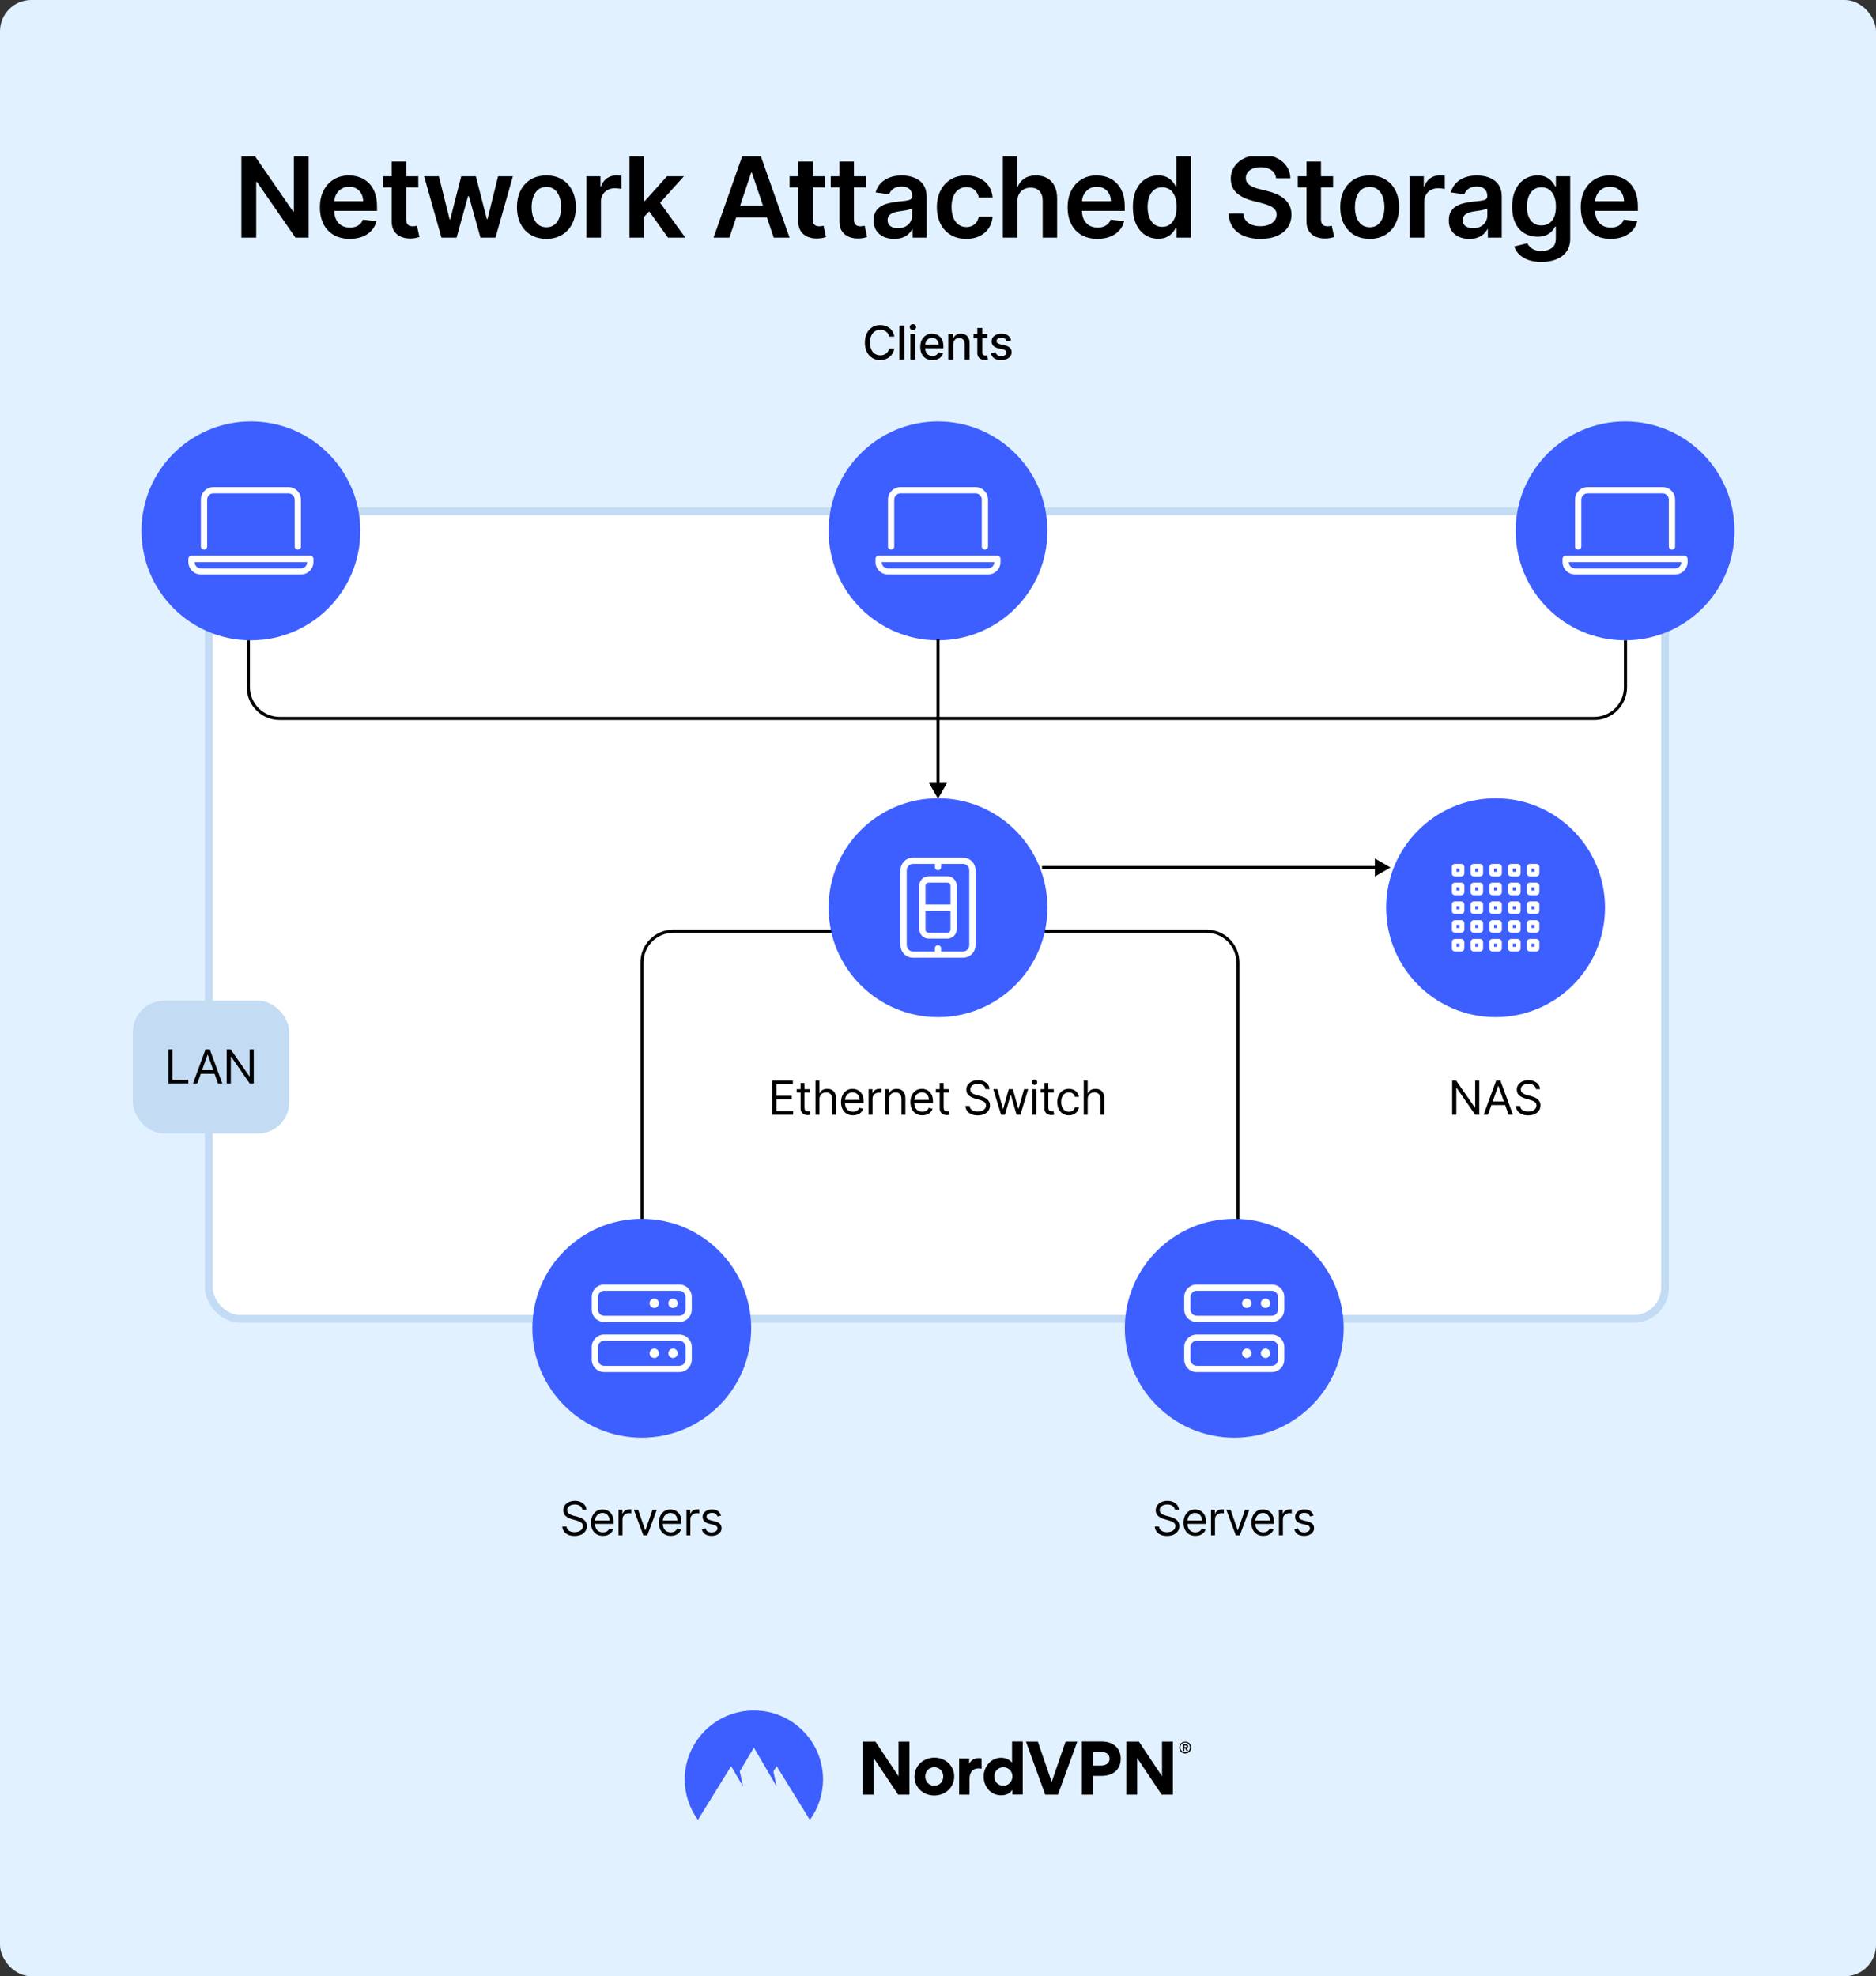 <svg fill="none" height="1264" viewBox="0 0 1200 1264" width="1200" xmlns="http://www.w3.org/2000/svg" xmlns:xlink="http://www.w3.org/1999/xlink"><rect x="0" y="0" width="1200" height="1264" fill="#333333" stroke="none"/><clipPath id="clip0_255_52"><path d="M45 100H1155V168H45Z"/></clipPath><clipPath id="clip1_255_52"><path d="M120.5 299.554H200.5V379.554H120.5Z"/></clipPath><clipPath id="clip2_255_52"><path d="M999.5 299.554H1079.5V379.554H999.5Z"/></clipPath><rect fill="#e2f1ff" height="1264" rx="20" width="1200"/><rect fill="#ffffff" height="516.486" rx="20" stroke="#c3dcf4" stroke-width="5" width="931.498" x="133.561" y="327.044"/><path d="M889.442 554.849 879.442 549.076 879.442 560.623 889.442 554.849ZM666.534 555.849 880.442 555.849 880.442 553.849 666.534 553.849 666.534 555.849Z" fill="#000000"/><g clip-path="url(#clip0_255_52)"><path d="M197.428 99.636V152H188.99L164.317 116.332H163.882V152H154.397V99.636H162.885L187.533 135.33H187.993V99.636H197.428ZM223.704 152.767C219.767 152.767 216.366 151.949 213.503 150.312 210.656 148.659 208.466 146.324 206.931 143.307 205.397 140.273 204.63 136.702 204.63 132.594 204.63 128.554 205.397 125.009 206.931 121.957 208.483 118.889 210.647 116.503 213.426 114.798 216.204 113.077 219.468 112.216 223.218 112.216 225.639 112.216 227.923 112.608 230.071 113.392 232.235 114.159 234.145 115.352 235.798 116.972 237.468 118.591 238.781 120.653 239.735 123.159 240.69 125.648 241.167 128.614 241.167 132.057V134.895H208.977V128.656H232.295C232.278 126.884 231.895 125.307 231.145 123.926 230.395 122.528 229.346 121.429 228 120.628 226.67 119.827 225.119 119.426 223.346 119.426 221.454 119.426 219.792 119.886 218.36 120.807 216.929 121.71 215.812 122.903 215.011 124.386 214.227 125.852 213.826 127.463 213.809 129.219V134.665C213.809 136.949 214.227 138.909 215.062 140.545 215.897 142.165 217.065 143.409 218.565 144.278 220.065 145.131 221.821 145.557 223.832 145.557 225.179 145.557 226.397 145.369 227.488 144.994 228.579 144.602 229.525 144.031 230.326 143.281 231.128 142.531 231.733 141.602 232.142 140.494L240.784 141.466C240.238 143.75 239.199 145.744 237.664 147.449 236.147 149.136 234.204 150.449 231.835 151.386 229.466 152.307 226.755 152.767 223.704 152.767ZM267.572 112.727V119.886H244.995V112.727H267.572ZM250.569 103.318H259.824V140.188C259.824 141.432 260.012 142.386 260.387 143.051 260.779 143.699 261.29 144.142 261.921 144.381 262.552 144.619 263.251 144.739 264.018 144.739 264.597 144.739 265.126 144.696 265.603 144.611 266.097 144.526 266.472 144.449 266.728 144.381L268.287 151.616C267.793 151.787 267.086 151.974 266.165 152.179 265.262 152.384 264.154 152.503 262.841 152.537 260.523 152.605 258.435 152.256 256.577 151.489 254.719 150.705 253.245 149.494 252.154 147.858 251.08 146.222 250.552 144.176 250.569 141.722V103.318ZM282.381 152 271.284 112.727H280.719L287.622 140.341H287.98L295.037 112.727H304.369L311.426 140.188H311.81L318.611 112.727H328.071L316.949 152H307.31L299.946 125.46H299.409L292.045 152H282.381ZM349.502 152.767C345.667 152.767 342.343 151.923 339.531 150.236 336.718 148.548 334.536 146.187 332.985 143.153 331.451 140.119 330.684 136.574 330.684 132.517 330.684 128.46 331.451 124.906 332.985 121.855 334.536 118.804 336.718 116.435 339.531 114.747 342.343 113.06 345.667 112.216 349.502 112.216 353.337 112.216 356.661 113.06 359.474 114.747 362.286 116.435 364.46 118.804 365.994 121.855 367.545 124.906 368.32 128.46 368.32 132.517 368.32 136.574 367.545 140.119 365.994 143.153 364.46 146.187 362.286 148.548 359.474 150.236 356.661 151.923 353.337 152.767 349.502 152.767ZM349.553 145.352C351.633 145.352 353.372 144.781 354.769 143.639 356.167 142.48 357.207 140.929 357.889 138.986 358.587 137.043 358.937 134.878 358.937 132.491 358.937 130.088 358.587 127.915 357.889 125.972 357.207 124.011 356.167 122.452 354.769 121.293 353.372 120.134 351.633 119.554 349.553 119.554 347.423 119.554 345.65 120.134 344.235 121.293 342.837 122.452 341.789 124.011 341.09 125.972 340.408 127.915 340.068 130.088 340.068 132.491 340.068 134.878 340.408 137.043 341.09 138.986 341.789 140.929 342.837 142.48 344.235 143.639 345.65 144.781 347.423 145.352 349.553 145.352ZM375.139 152V112.727H384.114V119.273H384.523C385.239 117.006 386.466 115.259 388.205 114.031 389.96 112.787 391.963 112.165 394.213 112.165 394.725 112.165 395.296 112.19 395.926 112.241 396.574 112.276 397.111 112.335 397.537 112.42V120.935C397.145 120.798 396.523 120.679 395.671 120.577 394.835 120.457 394.026 120.398 393.242 120.398 391.554 120.398 390.037 120.764 388.691 121.497 387.361 122.213 386.313 123.21 385.546 124.489 384.779 125.767 384.395 127.241 384.395 128.912V152H375.139ZM411.087 139.676 411.061 128.503H412.544L426.658 112.727H437.473L420.113 132.057H418.195L411.087 139.676ZM402.649 152V99.636H411.905V152H402.649ZM427.297 152 414.513 134.128 420.752 127.608 438.368 152H427.297ZM466.561 152H456.436L474.871 99.636H486.581L505.041 152H494.916L480.93 110.375H480.521L466.561 152ZM466.893 131.469H494.507V139.088H466.893V131.469ZM527.642 112.727V119.886H505.065V112.727H527.642ZM510.639 103.318H519.895V140.188C519.895 141.432 520.082 142.386 520.457 143.051 520.849 143.699 521.361 144.142 521.991 144.381 522.622 144.619 523.321 144.739 524.088 144.739 524.668 144.739 525.196 144.696 525.673 144.611 526.168 144.526 526.543 144.449 526.798 144.381L528.358 151.616C527.864 151.787 527.156 151.974 526.236 152.179 525.332 152.384 524.224 152.503 522.912 152.537 520.594 152.605 518.506 152.256 516.648 151.489 514.79 150.705 513.315 149.494 512.224 147.858 511.151 146.222 510.622 144.176 510.639 141.722V103.318ZM553.957 112.727V119.886H531.38V112.727H553.957ZM536.954 103.318H546.21V140.188C546.21 141.432 546.397 142.386 546.772 143.051 547.164 143.699 547.676 144.142 548.306 144.381 548.937 144.619 549.636 144.739 550.403 144.739 550.982 144.739 551.511 144.696 551.988 144.611 552.482 144.526 552.857 144.449 553.113 144.381L554.673 151.616C554.178 151.787 553.471 151.974 552.551 152.179 551.647 152.384 550.539 152.503 549.227 152.537 546.909 152.605 544.82 152.256 542.962 151.489 541.105 150.705 539.63 149.494 538.539 147.858 537.465 146.222 536.937 144.176 536.954 141.722V103.318ZM571.962 152.793C569.473 152.793 567.232 152.349 565.238 151.463 563.26 150.56 561.692 149.23 560.533 147.474 559.391 145.719 558.82 143.554 558.82 140.98 558.82 138.764 559.229 136.932 560.047 135.483 560.865 134.034 561.982 132.875 563.397 132.006 564.811 131.136 566.405 130.48 568.178 130.037 569.968 129.577 571.817 129.244 573.726 129.04 576.027 128.801 577.894 128.588 579.326 128.401 580.757 128.196 581.797 127.889 582.445 127.48 583.11 127.054 583.442 126.398 583.442 125.511V125.358C583.442 123.432 582.871 121.94 581.729 120.884 580.587 119.827 578.942 119.298 576.794 119.298 574.527 119.298 572.729 119.793 571.399 120.781 570.087 121.77 569.201 122.937 568.74 124.284L560.098 123.057C560.78 120.67 561.905 118.676 563.473 117.074 565.041 115.455 566.959 114.244 569.226 113.443 571.493 112.625 573.999 112.216 576.743 112.216 578.635 112.216 580.519 112.438 582.394 112.881 584.269 113.324 585.982 114.057 587.533 115.08 589.084 116.085 590.328 117.457 591.266 119.196 592.22 120.935 592.698 123.108 592.698 125.716V152H583.8V146.605H583.493C582.931 147.696 582.138 148.719 581.115 149.673 580.11 150.611 578.84 151.369 577.306 151.949 575.789 152.511 574.007 152.793 571.962 152.793ZM574.365 145.991C576.223 145.991 577.834 145.625 579.198 144.892 580.561 144.142 581.61 143.153 582.343 141.926 583.093 140.699 583.468 139.361 583.468 137.912V133.284C583.178 133.523 582.684 133.744 581.985 133.949 581.303 134.153 580.536 134.332 579.684 134.486 578.831 134.639 577.988 134.776 577.152 134.895 576.317 135.014 575.593 135.116 574.979 135.202 573.598 135.389 572.363 135.696 571.272 136.122 570.181 136.548 569.32 137.145 568.689 137.912 568.059 138.662 567.743 139.634 567.743 140.827 567.743 142.531 568.365 143.818 569.61 144.688 570.854 145.557 572.439 145.991 574.365 145.991ZM618.098 152.767C614.178 152.767 610.811 151.906 607.999 150.185 605.204 148.463 603.047 146.085 601.53 143.051 600.03 140 599.28 136.489 599.28 132.517 599.28 128.528 600.047 125.009 601.581 121.957 603.115 118.889 605.28 116.503 608.076 114.798 610.888 113.077 614.212 112.216 618.047 112.216 621.235 112.216 624.056 112.804 626.51 113.98 628.982 115.139 630.951 116.784 632.417 118.915 633.882 121.028 634.718 123.5 634.922 126.33H626.076C625.718 124.437 624.865 122.861 623.519 121.599 622.189 120.321 620.408 119.682 618.175 119.682 616.283 119.682 614.621 120.193 613.189 121.216 611.757 122.222 610.641 123.67 609.84 125.562 609.056 127.455 608.664 129.722 608.664 132.364 608.664 135.04 609.056 137.341 609.84 139.267 610.624 141.176 611.723 142.651 613.138 143.69 614.57 144.713 616.249 145.224 618.175 145.224 619.539 145.224 620.757 144.969 621.831 144.457 622.922 143.929 623.834 143.17 624.567 142.182 625.3 141.193 625.803 139.991 626.076 138.577H634.922C634.701 141.355 633.882 143.818 632.468 145.966 631.053 148.097 629.127 149.767 626.689 150.977 624.252 152.17 621.388 152.767 618.098 152.767ZM650.741 128.989V152H641.486V99.636H650.537V119.401H650.997C651.917 117.185 653.341 115.437 655.267 114.159 657.21 112.864 659.682 112.216 662.682 112.216 665.409 112.216 667.787 112.787 669.815 113.929 671.844 115.071 673.412 116.741 674.52 118.94 675.645 121.139 676.207 123.824 676.207 126.994V152H666.952V128.426C666.952 125.784 666.27 123.73 664.906 122.264 663.56 120.781 661.667 120.04 659.23 120.04 657.594 120.04 656.128 120.398 654.832 121.114 653.554 121.812 652.548 122.827 651.815 124.156 651.099 125.486 650.741 127.097 650.741 128.989ZM701.991 152.767C698.054 152.767 694.653 151.949 691.79 150.312 688.943 148.659 686.753 146.324 685.219 143.307 683.685 140.273 682.918 136.702 682.918 132.594 682.918 128.554 683.685 125.009 685.219 121.957 686.77 118.889 688.935 116.503 691.713 114.798 694.491 113.077 697.756 112.216 701.506 112.216 703.926 112.216 706.21 112.608 708.358 113.392 710.523 114.159 712.432 115.352 714.085 116.972 715.756 118.591 717.068 120.653 718.023 123.159 718.977 125.648 719.454 128.614 719.454 132.057V134.895H687.264V128.656H710.582C710.565 126.884 710.182 125.307 709.432 123.926 708.682 122.528 707.633 121.429 706.287 120.628 704.957 119.827 703.406 119.426 701.633 119.426 699.741 119.426 698.079 119.886 696.648 120.807 695.216 121.71 694.099 122.903 693.298 124.386 692.514 125.852 692.114 127.463 692.097 129.219V134.665C692.097 136.949 692.514 138.909 693.349 140.545 694.185 142.165 695.352 143.409 696.852 144.278 698.352 145.131 700.108 145.557 702.119 145.557 703.466 145.557 704.685 145.369 705.776 144.994 706.866 144.602 707.812 144.031 708.614 143.281 709.415 142.531 710.02 141.602 710.429 140.494L719.071 141.466C718.526 143.75 717.486 145.744 715.952 147.449 714.435 149.136 712.491 150.449 710.122 151.386 707.753 152.307 705.043 152.767 701.991 152.767ZM740.822 152.69C737.737 152.69 734.975 151.898 732.538 150.312 730.1 148.727 728.174 146.426 726.759 143.409 725.345 140.392 724.637 136.727 724.637 132.415 724.637 128.051 725.353 124.369 726.785 121.369 728.234 118.352 730.185 116.077 732.64 114.543 735.095 112.991 737.83 112.216 740.847 112.216 743.149 112.216 745.041 112.608 746.524 113.392 748.007 114.159 749.183 115.088 750.052 116.179 750.921 117.253 751.595 118.267 752.072 119.222H752.455V99.636H761.737V152H752.634V145.812H752.072C751.595 146.767 750.904 147.781 750.001 148.855 749.097 149.912 747.904 150.815 746.421 151.565 744.938 152.315 743.072 152.69 740.822 152.69ZM743.404 145.097C745.364 145.097 747.035 144.568 748.416 143.511 749.796 142.437 750.845 140.946 751.56 139.037 752.276 137.128 752.634 134.903 752.634 132.364 752.634 129.824 752.276 127.616 751.56 125.741 750.862 123.866 749.822 122.409 748.441 121.369 747.078 120.33 745.399 119.81 743.404 119.81 741.342 119.81 739.62 120.347 738.239 121.42 736.859 122.494 735.819 123.977 735.12 125.869 734.421 127.761 734.072 129.926 734.072 132.364 734.072 134.818 734.421 137.009 735.12 138.935 735.836 140.844 736.884 142.352 738.265 143.46 739.663 144.551 741.376 145.097 743.404 145.097ZM816.252 114.031C816.013 111.798 815.007 110.06 813.235 108.815 811.479 107.571 809.195 106.949 806.382 106.949 804.405 106.949 802.709 107.247 801.294 107.844 799.88 108.44 798.797 109.25 798.047 110.273 797.297 111.295 796.914 112.463 796.897 113.776 796.897 114.866 797.144 115.812 797.638 116.614 798.15 117.415 798.84 118.097 799.709 118.659 800.579 119.205 801.542 119.665 802.598 120.04 803.655 120.415 804.721 120.73 805.794 120.986L810.704 122.213C812.681 122.673 814.581 123.295 816.405 124.08 818.246 124.864 819.891 125.852 821.34 127.045 822.806 128.239 823.965 129.679 824.817 131.366 825.669 133.054 826.096 135.031 826.096 137.298 826.096 140.366 825.311 143.068 823.743 145.403 822.175 147.722 819.908 149.537 816.942 150.849 813.993 152.145 810.422 152.793 806.229 152.793 802.155 152.793 798.618 152.162 795.618 150.901 792.635 149.639 790.3 147.798 788.613 145.378 786.942 142.957 786.039 140.009 785.902 136.531H795.235C795.371 138.355 795.934 139.872 796.922 141.082 797.911 142.293 799.198 143.196 800.783 143.793 802.385 144.389 804.175 144.688 806.152 144.688 808.215 144.688 810.022 144.381 811.573 143.767 813.141 143.136 814.368 142.267 815.255 141.159 816.141 140.034 816.593 138.722 816.61 137.222 816.593 135.858 816.192 134.733 815.408 133.847 814.624 132.943 813.525 132.193 812.11 131.597 810.712 130.983 809.076 130.437 807.201 129.96L801.243 128.426C796.931 127.318 793.522 125.639 791.016 123.389 788.527 121.122 787.283 118.114 787.283 114.364 787.283 111.278 788.118 108.577 789.789 106.259 791.476 103.94 793.769 102.142 796.667 100.864 799.564 99.568 802.846 98.921 806.51 98.921 810.226 98.921 813.482 99.568 816.277 100.864 819.09 102.142 821.297 103.923 822.9 106.207 824.502 108.474 825.329 111.082 825.38 114.031H816.252ZM852.717 112.727V119.886H830.14V112.727H852.717ZM835.714 103.318H844.97V140.188C844.97 141.432 845.157 142.386 845.532 143.051 845.924 143.699 846.436 144.142 847.066 144.381 847.697 144.619 848.396 144.739 849.163 144.739 849.743 144.739 850.271 144.696 850.748 144.611 851.243 144.526 851.618 144.449 851.873 144.381L853.433 151.616C852.939 151.787 852.231 151.974 851.311 152.179 850.407 152.384 849.299 152.503 847.987 152.537 845.669 152.605 843.581 152.256 841.723 151.489 839.865 150.705 838.39 149.494 837.299 147.858 836.226 146.222 835.697 144.176 835.714 141.722V103.318ZM876.13 152.767C872.295 152.767 868.971 151.923 866.158 150.236 863.346 148.548 861.164 146.187 859.613 143.153 858.079 140.119 857.312 136.574 857.312 132.517 857.312 128.46 858.079 124.906 859.613 121.855 861.164 118.804 863.346 116.435 866.158 114.747 868.971 113.06 872.295 112.216 876.13 112.216 879.965 112.216 883.289 113.06 886.101 114.747 888.914 116.435 891.087 118.804 892.621 121.855 894.173 124.906 894.948 128.46 894.948 132.517 894.948 136.574 894.173 140.119 892.621 143.153 891.087 146.187 888.914 148.548 886.101 150.236 883.289 151.923 879.965 152.767 876.13 152.767ZM876.181 145.352C878.261 145.352 879.999 144.781 881.397 143.639 882.795 142.48 883.834 140.929 884.516 138.986 885.215 137.043 885.565 134.878 885.565 132.491 885.565 130.088 885.215 127.915 884.516 125.972 883.834 124.011 882.795 122.452 881.397 121.293 879.999 120.134 878.261 119.554 876.181 119.554 874.05 119.554 872.278 120.134 870.863 121.293 869.465 122.452 868.417 124.011 867.718 125.972 867.036 127.915 866.695 130.088 866.695 132.491 866.695 134.878 867.036 137.043 867.718 138.986 868.417 140.929 869.465 142.48 870.863 143.639 872.278 144.781 874.05 145.352 876.181 145.352ZM901.767 152V112.727H910.741V119.273H911.151C911.866 117.006 913.094 115.259 914.832 114.031 916.588 112.787 918.591 112.165 920.841 112.165 921.352 112.165 921.923 112.19 922.554 112.241 923.202 112.276 923.739 112.335 924.165 112.42V120.935C923.773 120.798 923.151 120.679 922.298 120.577 921.463 120.457 920.653 120.398 919.869 120.398 918.182 120.398 916.665 120.764 915.318 121.497 913.989 122.213 912.94 123.21 912.173 124.489 911.406 125.767 911.023 127.241 911.023 128.912V152H901.767ZM939.875 152.793C937.387 152.793 935.145 152.349 933.151 151.463 931.173 150.56 929.605 149.23 928.446 147.474 927.304 145.719 926.733 143.554 926.733 140.98 926.733 138.764 927.142 136.932 927.96 135.483 928.779 134.034 929.895 132.875 931.31 132.006 932.725 131.136 934.318 130.48 936.091 130.037 937.881 129.577 939.73 129.244 941.639 129.04 943.941 128.801 945.807 128.588 947.239 128.401 948.671 128.196 949.71 127.889 950.358 127.48 951.023 127.054 951.355 126.398 951.355 125.511V125.358C951.355 123.432 950.784 121.94 949.642 120.884 948.5 119.827 946.855 119.298 944.708 119.298 942.441 119.298 940.642 119.793 939.313 120.781 938 121.77 937.114 122.937 936.654 124.284L928.012 123.057C928.693 120.67 929.818 118.676 931.387 117.074 932.955 115.455 934.872 114.244 937.139 113.443 939.406 112.625 941.912 112.216 944.656 112.216 946.548 112.216 948.432 112.438 950.307 112.881 952.182 113.324 953.895 114.057 955.446 115.08 956.997 116.085 958.242 117.457 959.179 119.196 960.134 120.935 960.611 123.108 960.611 125.716V152H951.713V146.605H951.406C950.844 147.696 950.051 148.719 949.029 149.673 948.023 150.611 946.753 151.369 945.219 151.949 943.702 152.511 941.921 152.793 939.875 152.793ZM942.279 145.991C944.137 145.991 945.747 145.625 947.111 144.892 948.475 144.142 949.523 143.153 950.256 141.926 951.006 140.699 951.381 139.361 951.381 137.912V133.284C951.091 133.523 950.597 133.744 949.898 133.949 949.216 134.153 948.449 134.332 947.597 134.486 946.744 134.639 945.901 134.776 945.066 134.895 944.23 135.014 943.506 135.116 942.892 135.202 941.512 135.389 940.276 135.696 939.185 136.122 938.094 136.548 937.233 137.145 936.602 137.912 935.972 138.662 935.656 139.634 935.656 140.827 935.656 142.531 936.279 143.818 937.523 144.688 938.767 145.557 940.352 145.991 942.279 145.991ZM985.961 167.545C982.637 167.545 979.782 167.094 977.395 166.19 975.009 165.304 973.091 164.111 971.642 162.611 970.194 161.111 969.188 159.449 968.625 157.625L976.961 155.605C977.336 156.372 977.881 157.131 978.597 157.881 979.313 158.648 980.276 159.278 981.486 159.773 982.713 160.284 984.256 160.54 986.114 160.54 988.739 160.54 990.912 159.901 992.634 158.622 994.355 157.361 995.216 155.281 995.216 152.384V144.943H994.756C994.279 145.898 993.58 146.878 992.659 147.884 991.756 148.889 990.554 149.733 989.054 150.415 987.571 151.097 985.705 151.438 983.455 151.438 980.438 151.438 977.702 150.73 975.248 149.315 972.81 147.884 970.867 145.753 969.418 142.923 967.986 140.077 967.27 136.514 967.27 132.236 967.27 127.923 967.986 124.284 969.418 121.318 970.867 118.335 972.819 116.077 975.273 114.543 977.728 112.991 980.463 112.216 983.48 112.216 985.782 112.216 987.674 112.608 989.157 113.392 990.657 114.159 991.85 115.088 992.736 116.179 993.623 117.253 994.296 118.267 994.756 119.222H995.267V112.727H1004.4V152.639C1004.4 155.997 1003.59 158.776 1001.99 160.974 1000.39 163.173 998.199 164.818 995.421 165.909 992.642 167 989.489 167.545 985.961 167.545ZM986.037 144.176C987.998 144.176 989.668 143.699 991.049 142.744 992.429 141.79 993.478 140.418 994.194 138.628 994.909 136.838 995.267 134.69 995.267 132.185 995.267 129.713 994.909 127.548 994.194 125.69 993.495 123.832 992.455 122.392 991.074 121.369 989.711 120.33 988.032 119.81 986.037 119.81 983.975 119.81 982.253 120.347 980.873 121.42 979.492 122.494 978.452 123.969 977.753 125.844 977.054 127.702 976.705 129.815 976.705 132.185 976.705 134.588 977.054 136.693 977.753 138.5 978.469 140.29 979.517 141.687 980.898 142.693 982.296 143.682 984.009 144.176 986.037 144.176ZM1030.23 152.767C1026.29 152.767 1022.89 151.949 1020.03 150.312 1017.18 148.659 1014.99 146.324 1013.46 143.307 1011.92 140.273 1011.16 136.702 1011.16 132.594 1011.16 128.554 1011.92 125.009 1013.46 121.957 1015.01 118.889 1017.17 116.503 1019.95 114.798 1022.73 113.077 1025.99 112.216 1029.74 112.216 1032.17 112.216 1034.45 112.608 1036.6 113.392 1038.76 114.159 1040.67 115.352 1042.32 116.972 1043.99 118.591 1045.31 120.653 1046.26 123.159 1047.22 125.648 1047.69 128.614 1047.69 132.057V134.895H1015.5V128.656H1038.82C1038.8 126.884 1038.42 125.307 1037.67 123.926 1036.92 122.528 1035.87 121.429 1034.53 120.628 1033.2 119.827 1031.65 119.426 1029.87 119.426 1027.98 119.426 1026.32 119.886 1024.89 120.807 1023.45 121.71 1022.34 122.903 1021.54 124.386 1020.75 125.852 1020.35 127.463 1020.34 129.219V134.665C1020.34 136.949 1020.75 138.909 1021.59 140.545 1022.42 142.165 1023.59 143.409 1025.09 144.278 1026.59 145.131 1028.35 145.557 1030.36 145.557 1031.7 145.557 1032.92 145.369 1034.01 144.994 1035.11 144.602 1036.05 144.031 1036.85 143.281 1037.65 142.531 1038.26 141.602 1038.67 140.494L1047.31 141.466C1046.76 143.75 1045.72 145.744 1044.19 147.449 1042.67 149.136 1040.73 150.449 1038.36 151.386 1035.99 152.307 1033.28 152.767 1030.23 152.767Z" fill="#000000"/></g><path d="M572.054 215.277H568.73C568.602 214.567 568.364 213.942 568.016 213.402 567.668 212.862 567.242 212.404 566.738 212.028 566.233 211.651 565.669 211.367 565.044 211.175 564.426 210.984 563.769 210.888 563.073 210.888 561.816 210.888 560.69 211.204 559.696 211.836 558.709 212.468 557.927 213.395 557.352 214.616 556.784 215.838 556.5 217.33 556.5 219.091 556.5 220.866 556.784 222.365 557.352 223.587 557.927 224.808 558.712 225.732 559.706 226.357 560.701 226.982 561.819 227.294 563.062 227.294 563.751 227.294 564.405 227.202 565.022 227.017 565.647 226.825 566.212 226.545 566.716 226.175 567.221 225.806 567.647 225.355 567.995 224.822 568.35 224.283 568.595 223.665 568.73 222.969L572.054 222.979C571.876 224.052 571.532 225.039 571.02 225.941 570.516 226.836 569.866 227.61 569.071 228.263 568.282 228.91 567.38 229.411 566.365 229.766 565.349 230.121 564.241 230.298 563.041 230.298 561.152 230.298 559.468 229.851 557.991 228.956 556.514 228.054 555.349 226.765 554.497 225.089 553.652 223.413 553.229 221.413 553.229 219.091 553.229 216.761 553.655 214.762 554.508 213.093 555.36 211.417 556.525 210.131 558.002 209.237 559.479 208.335 561.159 207.884 563.041 207.884 564.199 207.884 565.278 208.05 566.28 208.384 567.288 208.711 568.194 209.194 568.996 209.833 569.799 210.465 570.463 211.239 570.988 212.156 571.514 213.065 571.869 214.105 572.054 215.277ZM578.491 208.182V230H575.305V208.182H578.491ZM582.344 230V213.636H585.529V230H582.344ZM583.953 211.112C583.399 211.112 582.923 210.927 582.525 210.558 582.134 210.181 581.939 209.734 581.939 209.215 581.939 208.69 582.134 208.242 582.525 207.873 582.923 207.496 583.399 207.308 583.953 207.308 584.506 207.308 584.979 207.496 585.369 207.873 585.767 208.242 585.966 208.69 585.966 209.215 585.966 209.734 585.767 210.181 585.369 210.558 584.979 210.927 584.506 211.112 583.953 211.112ZM596.435 230.33C594.823 230.33 593.434 229.986 592.27 229.297 591.112 228.601 590.217 227.624 589.585 226.367 588.96 225.103 588.647 223.622 588.647 221.925 588.647 220.249 588.96 218.771 589.585 217.493 590.217 216.214 591.098 215.217 592.227 214.499 593.363 213.782 594.691 213.423 596.211 213.423 597.135 213.423 598.03 213.576 598.896 213.881 599.763 214.187 600.54 214.666 601.229 215.32 601.918 215.973 602.461 216.822 602.859 217.866 603.257 218.903 603.456 220.163 603.456 221.648V222.777H590.448V220.391H600.334C600.334 219.553 600.164 218.81 599.823 218.164 599.482 217.511 599.003 216.996 598.385 216.619 597.774 216.243 597.057 216.055 596.233 216.055 595.338 216.055 594.557 216.275 593.889 216.715 593.228 217.148 592.717 217.717 592.355 218.42 592 219.116 591.822 219.872 591.822 220.689V222.553C591.822 223.647 592.014 224.577 592.397 225.344 592.788 226.112 593.331 226.697 594.027 227.102 594.723 227.5 595.537 227.699 596.467 227.699 597.071 227.699 597.621 227.614 598.118 227.443 598.616 227.266 599.045 227.003 599.407 226.655 599.77 226.307 600.047 225.877 600.238 225.366L603.253 225.909C603.012 226.797 602.579 227.575 601.954 228.242 601.336 228.903 600.558 229.418 599.62 229.787 598.69 230.149 597.628 230.33 596.435 230.33ZM609.743 220.284V230H606.558V213.636H609.615V216.3H609.818C610.194 215.433 610.784 214.737 611.586 214.212 612.396 213.686 613.415 213.423 614.644 213.423 615.759 213.423 616.736 213.658 617.574 214.126 618.412 214.588 619.062 215.277 619.523 216.193 619.985 217.109 620.216 218.242 620.216 219.592V230H617.03V219.975C617.03 218.789 616.721 217.862 616.103 217.195 615.486 216.52 614.637 216.183 613.557 216.183 612.819 216.183 612.162 216.342 611.586 216.662 611.018 216.982 610.567 217.45 610.233 218.068 609.907 218.679 609.743 219.418 609.743 220.284ZM631.694 213.636V216.193H622.756V213.636H631.694ZM625.153 209.716H628.338V225.195C628.338 225.813 628.431 226.278 628.615 226.591 628.8 226.896 629.038 227.106 629.329 227.219 629.627 227.326 629.951 227.379 630.299 227.379 630.554 227.379 630.778 227.362 630.97 227.326 631.161 227.29 631.311 227.262 631.417 227.241L631.992 229.872C631.808 229.943 631.545 230.014 631.204 230.085 630.863 230.163 630.437 230.206 629.926 230.213 629.088 230.227 628.306 230.078 627.582 229.766 626.857 229.453 626.272 228.97 625.824 228.317 625.377 227.663 625.153 226.843 625.153 225.856V209.716ZM646.784 217.631 643.897 218.143C643.776 217.773 643.585 217.422 643.322 217.088 643.066 216.754 642.718 216.481 642.278 216.268 641.837 216.055 641.287 215.948 640.626 215.948 639.724 215.948 638.972 216.151 638.368 216.555 637.764 216.953 637.462 217.468 637.462 218.1 637.462 218.647 637.665 219.087 638.07 219.421 638.474 219.755 639.128 220.028 640.03 220.241L642.629 220.838C644.135 221.186 645.257 221.722 645.996 222.447 646.734 223.171 647.104 224.112 647.104 225.27 647.104 226.25 646.82 227.124 646.251 227.891 645.69 228.651 644.906 229.247 643.897 229.68 642.896 230.114 641.734 230.33 640.413 230.33 638.581 230.33 637.086 229.94 635.928 229.158 634.771 228.37 634.06 227.251 633.798 225.803L636.876 225.334C637.068 226.136 637.462 226.744 638.059 227.156 638.656 227.56 639.433 227.763 640.392 227.763 641.436 227.763 642.271 227.546 642.896 227.113 643.521 226.673 643.833 226.136 643.833 225.504 643.833 224.993 643.641 224.563 643.258 224.215 642.881 223.867 642.303 223.604 641.521 223.427L638.751 222.82C637.224 222.472 636.095 221.918 635.364 221.158 634.639 220.398 634.277 219.435 634.277 218.271 634.277 217.305 634.547 216.46 635.087 215.735 635.626 215.011 636.372 214.446 637.324 214.041 638.276 213.629 639.366 213.423 640.595 213.423 642.363 213.423 643.755 213.807 644.771 214.574 645.786 215.334 646.457 216.353 646.784 217.631Z" fill="#000000"/><circle cx="160.5" cy="339.554" fill="#3e5fff" r="70"/><g clip-path="url(#clip1_255_52)"><path d="M198.5 355.441H122.5C121.406 355.441 120.5 356.347 120.5 357.441V359.441C120.5 363.847 124.094 367.441 128.5 367.441H192.5C196.906 367.441 200.5 363.847 200.5 359.441V357.441C200.5 356.454 199.6 355.441 198.5 355.441ZM192.5 363.554H128.5C126.295 363.554 124.5 361.759 124.5 359.554H196.5C196.5 361.754 194.7 363.554 192.5 363.554ZM130.5 351.554C131.605 351.554 132.5 350.654 132.5 349.554V319.554C132.5 317.346 134.295 315.554 136.5 315.554H184.5C186.705 315.554 188.5 317.346 188.5 319.554V349.554C188.5 350.659 189.395 351.554 190.5 351.554 191.605 351.554 192.5 350.659 192.5 349.554V319.554C192.5 315.144 188.912 311.554 184.5 311.554H136.5C132.087 311.554 128.5 315.144 128.5 319.554V349.554C128.5 350.654 129.395 351.554 130.5 351.554Z" fill="#ffffff"/></g><circle cx="600" cy="339.554" fill="#3e5fff" r="70"/><path d="M638 355.441H562C560.906 355.441 560 356.347 560 357.441V359.441C560 363.847 563.594 367.441 568 367.441H632C636.406 367.441 640 363.847 640 359.441V357.441C640 356.454 639.1 355.441 638 355.441ZM632 363.554H568C565.795 363.554 564 361.759 564 359.554H636C636 361.754 634.2 363.554 632 363.554ZM570 351.554C571.105 351.554 572 350.654 572 349.554V319.554C572 317.346 573.795 315.554 576 315.554H624C626.205 315.554 628 317.346 628 319.554V349.554C628 350.659 628.895 351.554 630 351.554 631.105 351.554 632 350.659 632 349.554V319.554C632 315.144 628.412 311.554 624 311.554H576C571.587 311.554 568 315.144 568 319.554V349.554C568 350.654 568.895 351.554 570 351.554Z" fill="#ffffff"/><circle cx="1039.5" cy="339.554" fill="#3e5fff" r="70"/><g clip-path="url(#clip2_255_52)"><path d="M1077.5 355.441H1001.5C1000.41 355.441 999.5 356.347 999.5 357.441V359.441C999.5 363.847 1003.09 367.441 1007.5 367.441H1071.5C1075.91 367.441 1079.5 363.847 1079.5 359.441V357.441C1079.5 356.454 1078.6 355.441 1077.5 355.441ZM1071.5 363.554H1007.5C1005.3 363.554 1003.5 361.759 1003.5 359.554H1075.5C1075.5 361.754 1073.7 363.554 1071.5 363.554ZM1009.5 351.554C1010.61 351.554 1011.5 350.654 1011.5 349.554V319.554C1011.5 317.346 1013.3 315.554 1015.5 315.554H1063.5C1065.71 315.554 1067.5 317.346 1067.5 319.554V349.554C1067.5 350.659 1068.39 351.554 1069.5 351.554 1070.61 351.554 1071.5 350.659 1071.5 349.554V319.554C1071.5 315.144 1067.91 311.554 1063.5 311.554H1015.5C1011.09 311.554 1007.5 315.144 1007.5 319.554V349.554C1007.5 350.654 1008.4 351.554 1009.5 351.554Z" fill="#ffffff"/></g><path d="M158.869 409.526 158.869 439.526C158.869 450.572 167.823 459.526 178.869 459.526L1019.75 459.527C1030.8 459.527 1039.75 450.572 1039.75 439.527L1039.75 409.527" stroke="#000000" stroke-width="2"/><path d="M600 510.799 605.774 500.799 594.227 500.799 600 510.799ZM599 409 599 501.799 601 501.799 601 409 599 409Z" fill="#000000"/><rect fill="#c3dcf4" height="85" rx="20" width="100" x="85" y="640"/><path d="M107.685 693V671.182H110.327V690.656H120.469V693H107.685ZM126.232 693H123.462L131.474 671.182H134.201L142.212 693H139.442L132.923 674.634H132.752L126.232 693ZM127.255 684.477H138.42V686.821H127.255V684.477ZM162.312 671.182V693H159.755L147.866 675.869H147.653V693H145.011V671.182H147.568L159.499 688.355H159.713V671.182H162.312Z" fill="#000000"/><path d="M410.664 809.038 410.664 615.589C410.664 604.543 419.619 595.589 430.664 595.589L771.808 595.59C782.854 595.59 791.808 604.544 791.808 615.59L791.808 809.038" stroke="#000000" stroke-width="2"/><circle cx="600" cy="580.554" fill="#3e5fff" r="70"/><path d="M606 560.441H594C590.7 560.441 588 563.141 588 566.329V594.329C588 597.629 590.7 600.329 594 600.329H606C609.3 600.329 612 597.629 612 594.329V566.329C612 563.254 609.3 560.441 606 560.441ZM608 594.554C608 595.658 607.105 596.554 606 596.554H594C592.9 596.554 592 595.654 592 594.554V582.554H608V594.554ZM608 578.554H592V566.554C592 565.454 592.9 564.554 594 564.554H606C607.1 564.554 608 565.454 608 566.554V578.554ZM616 548.554H584C579.577 548.554 576 552.131 576 556.554V604.554C576 608.976 579.577 612.554 584 612.554H616C620.423 612.554 624 608.976 624 604.554V556.554C624 552.131 620.425 548.554 616 548.554ZM620 604.554C620 606.756 618.202 608.554 616 608.554H602V606.554C602 605.448 601.105 604.554 600 604.554 598.895 604.554 598 605.448 598 606.554V608.554H584C581.797 608.554 580 606.756 580 604.554V556.554C580 554.351 581.797 552.554 584 552.554H598V554.554C598 555.659 598.9 556.554 600 556.554 601.1 556.554 602 555.659 602 554.554V552.554H616C618.202 552.554 620 554.351 620 556.554V604.554Z" fill="#ffffff"/><path d="M493.99 713V691.182H507.158V693.526H496.633V700.898H506.476V703.241H496.633V710.656H507.329V713H493.99ZM518.096 696.636V698.767H509.616V696.636H518.096ZM512.087 692.716H514.601V708.312C514.601 709.023 514.704 709.555 514.91 709.911 515.123 710.259 515.393 710.493 515.72 710.614 516.054 710.727 516.405 710.784 516.775 710.784 517.052 710.784 517.279 710.77 517.457 710.741 517.634 710.706 517.776 710.678 517.883 710.656L518.394 712.915C518.224 712.979 517.986 713.043 517.68 713.107 517.375 713.178 516.988 713.213 516.519 713.213 515.809 713.213 515.113 713.06 514.431 712.755 513.756 712.45 513.195 711.984 512.748 711.359 512.307 710.734 512.087 709.946 512.087 708.994V692.716ZM524.143 703.156V713H521.629V691.182H524.143V699.193H524.357C524.74 698.348 525.315 697.677 526.082 697.18 526.857 696.675 527.886 696.423 529.172 696.423 530.287 696.423 531.263 696.647 532.102 697.094 532.94 697.535 533.589 698.213 534.051 699.129 534.52 700.038 534.754 701.196 534.754 702.602V713H532.24V702.773C532.24 701.473 531.903 700.468 531.228 699.758 530.56 699.04 529.634 698.682 528.447 698.682 527.624 698.682 526.885 698.856 526.232 699.204 525.585 699.552 525.074 700.06 524.697 700.727 524.328 701.395 524.143 702.205 524.143 703.156ZM545.615 713.341C544.038 713.341 542.678 712.993 541.534 712.297 540.398 711.594 539.521 710.614 538.903 709.357 538.292 708.092 537.987 706.622 537.987 704.946 537.987 703.27 538.292 701.793 538.903 700.514 539.521 699.229 540.38 698.227 541.481 697.51 542.589 696.786 543.882 696.423 545.359 696.423 546.211 696.423 547.053 696.565 547.884 696.849 548.715 697.134 549.471 697.595 550.153 698.234 550.835 698.866 551.378 699.705 551.783 700.749 552.188 701.793 552.39 703.078 552.39 704.605V705.67H539.777V703.497H549.833C549.833 702.574 549.649 701.75 549.279 701.026 548.917 700.301 548.399 699.729 547.724 699.31 547.056 698.891 546.268 698.682 545.359 698.682 544.358 698.682 543.491 698.93 542.76 699.428 542.035 699.918 541.478 700.557 541.087 701.345 540.696 702.134 540.501 702.979 540.501 703.881V705.33C540.501 706.565 540.714 707.613 541.14 708.472 541.573 709.325 542.174 709.974 542.941 710.422 543.708 710.862 544.599 711.082 545.615 711.082 546.275 711.082 546.872 710.99 547.404 710.805 547.944 710.614 548.409 710.33 548.8 709.953 549.191 709.57 549.493 709.094 549.706 708.526L552.135 709.207C551.879 710.031 551.449 710.756 550.845 711.381 550.242 711.999 549.496 712.482 548.608 712.83 547.72 713.17 546.723 713.341 545.615 713.341ZM555.615 713V696.636H558.044V699.108H558.214C558.513 698.298 559.052 697.641 559.834 697.137 560.615 696.633 561.495 696.381 562.476 696.381 562.66 696.381 562.891 696.384 563.168 696.391 563.445 696.398 563.655 696.409 563.797 696.423V698.98C563.711 698.959 563.516 698.927 563.211 698.884 562.912 698.835 562.596 698.81 562.263 698.81 561.467 698.81 560.757 698.977 560.132 699.31 559.514 699.637 559.024 700.092 558.662 700.674 558.307 701.249 558.129 701.906 558.129 702.645V713H555.615ZM568.691 703.156V713H566.177V696.636H568.606V699.193H568.819C569.202 698.362 569.785 697.695 570.566 697.19 571.347 696.679 572.356 696.423 573.592 696.423 574.7 696.423 575.669 696.651 576.5 697.105 577.331 697.553 577.977 698.234 578.439 699.151 578.901 700.06 579.131 701.21 579.131 702.602V713H576.617V702.773C576.617 701.487 576.283 700.486 575.616 699.768 574.948 699.044 574.032 698.682 572.867 698.682 572.065 698.682 571.347 698.856 570.715 699.204 570.09 699.552 569.597 700.06 569.234 700.727 568.872 701.395 568.691 702.205 568.691 703.156ZM589.987 713.341C588.41 713.341 587.05 712.993 585.906 712.297 584.77 711.594 583.893 710.614 583.275 709.357 582.664 708.092 582.359 706.622 582.359 704.946 582.359 703.27 582.664 701.793 583.275 700.514 583.893 699.229 584.752 698.227 585.853 697.51 586.961 696.786 588.254 696.423 589.731 696.423 590.583 696.423 591.425 696.565 592.256 696.849 593.087 697.134 593.843 697.595 594.525 698.234 595.207 698.866 595.75 699.705 596.155 700.749 596.56 701.793 596.762 703.078 596.762 704.605V705.67H584.148V703.497H594.205C594.205 702.574 594.021 701.75 593.651 701.026 593.289 700.301 592.771 699.729 592.096 699.31 591.428 698.891 590.64 698.682 589.731 698.682 588.729 698.682 587.863 698.93 587.131 699.428 586.407 699.918 585.849 700.557 585.459 701.345 585.068 702.134 584.873 702.979 584.873 703.881V705.33C584.873 706.565 585.086 707.613 585.512 708.472 585.945 709.325 586.545 709.974 587.313 710.422 588.08 710.862 588.971 711.082 589.987 711.082 590.647 711.082 591.244 710.99 591.776 710.805 592.316 710.614 592.781 710.33 593.172 709.953 593.563 709.57 593.864 709.094 594.077 708.526L596.506 709.207C596.251 710.031 595.821 710.756 595.217 711.381 594.614 711.999 593.868 712.482 592.98 712.83 592.092 713.17 591.094 713.341 589.987 713.341ZM607.103 696.636V698.767H598.623V696.636H607.103ZM601.095 692.716H603.609V708.312C603.609 709.023 603.712 709.555 603.918 709.911 604.131 710.259 604.401 710.493 604.727 710.614 605.061 710.727 605.413 710.784 605.782 710.784 606.059 710.784 606.286 710.77 606.464 710.741 606.642 710.706 606.784 710.678 606.89 710.656L607.401 712.915C607.231 712.979 606.993 713.043 606.688 713.107 606.382 713.178 605.995 713.213 605.526 713.213 604.816 713.213 604.12 713.06 603.438 712.755 602.764 712.45 602.203 711.984 601.755 711.359 601.315 710.734 601.095 709.946 601.095 708.994V692.716ZM630.395 696.636C630.267 695.557 629.749 694.719 628.84 694.122 627.931 693.526 626.816 693.227 625.495 693.227 624.529 693.227 623.684 693.384 622.959 693.696 622.242 694.009 621.681 694.438 621.276 694.985 620.878 695.532 620.679 696.153 620.679 696.849 620.679 697.432 620.818 697.933 621.095 698.352 621.379 698.763 621.741 699.108 622.182 699.385 622.622 699.655 623.084 699.879 623.567 700.056 624.049 700.227 624.493 700.365 624.898 700.472L627.114 701.068C627.682 701.217 628.314 701.423 629.01 701.686 629.714 701.949 630.385 702.308 631.024 702.762 631.67 703.21 632.203 703.785 632.622 704.488 633.041 705.191 633.25 706.054 633.25 707.077 633.25 708.256 632.942 709.321 632.324 710.273 631.713 711.224 630.818 711.981 629.639 712.542 628.467 713.103 627.043 713.384 625.367 713.384 623.804 713.384 622.451 713.131 621.308 712.627 620.172 712.123 619.277 711.42 618.623 710.518 617.977 709.616 617.611 708.568 617.526 707.375H620.253C620.324 708.199 620.601 708.881 621.084 709.42 621.574 709.953 622.192 710.351 622.938 710.614 623.691 710.869 624.5 710.997 625.367 710.997 626.375 710.997 627.281 710.834 628.084 710.507 628.886 710.173 629.522 709.712 629.991 709.122 630.459 708.526 630.694 707.83 630.694 707.034 630.694 706.31 630.491 705.72 630.086 705.266 629.682 704.811 629.149 704.442 628.488 704.158 627.828 703.874 627.114 703.625 626.347 703.412L623.662 702.645C621.958 702.155 620.608 701.455 619.614 700.546 618.62 699.637 618.123 698.447 618.123 696.977 618.123 695.756 618.453 694.69 619.113 693.781 619.781 692.865 620.676 692.155 621.798 691.651 622.927 691.139 624.188 690.884 625.58 690.884 626.986 690.884 628.236 691.136 629.33 691.64 630.424 692.137 631.29 692.819 631.929 693.685 632.576 694.552 632.917 695.536 632.952 696.636H630.395ZM640.361 713 635.375 696.636H638.017L641.554 709.165H641.724L645.219 696.636H647.903L651.355 709.122H651.526L655.063 696.636H657.705L652.719 713H650.247L646.668 700.429H646.412L642.832 713H640.361ZM660.428 713V696.636H662.943V713H660.428ZM661.707 693.909C661.217 693.909 660.794 693.742 660.439 693.408 660.091 693.075 659.917 692.673 659.917 692.205 659.917 691.736 660.091 691.335 660.439 691.001 660.794 690.667 661.217 690.5 661.707 690.5 662.197 690.5 662.616 690.667 662.964 691.001 663.319 691.335 663.497 691.736 663.497 692.205 663.497 692.673 663.319 693.075 662.964 693.408 662.616 693.742 662.197 693.909 661.707 693.909ZM674.064 696.636V698.767H665.584V696.636H674.064ZM668.056 692.716H670.57V708.312C670.57 709.023 670.673 709.555 670.879 709.911 671.092 710.259 671.362 710.493 671.688 710.614 672.022 710.727 672.374 710.784 672.743 710.784 673.02 710.784 673.247 710.77 673.425 710.741 673.602 710.706 673.744 710.678 673.851 710.656L674.362 712.915C674.192 712.979 673.954 713.043 673.649 713.107 673.343 713.178 672.956 713.213 672.487 713.213 671.777 713.213 671.081 713.06 670.399 712.755 669.725 712.45 669.164 711.984 668.716 711.359 668.276 710.734 668.056 709.946 668.056 708.994V692.716ZM683.718 713.341C682.184 713.341 680.863 712.979 679.755 712.254 678.647 711.53 677.795 710.532 677.198 709.261 676.602 707.989 676.303 706.537 676.303 704.903 676.303 703.241 676.609 701.775 677.219 700.504 677.837 699.225 678.697 698.227 679.798 697.51 680.905 696.786 682.198 696.423 683.675 696.423 684.826 696.423 685.863 696.636 686.786 697.062 687.709 697.489 688.466 698.085 689.055 698.852 689.645 699.619 690.011 700.514 690.153 701.537H687.638C687.447 700.791 687.021 700.131 686.36 699.555 685.707 698.973 684.826 698.682 683.718 698.682 682.738 698.682 681.879 698.937 681.14 699.449 680.408 699.953 679.837 700.667 679.425 701.59 679.02 702.506 678.817 703.582 678.817 704.818 678.817 706.082 679.016 707.183 679.414 708.121 679.819 709.058 680.387 709.786 681.119 710.305 681.857 710.823 682.724 711.082 683.718 711.082 684.371 711.082 684.964 710.969 685.497 710.741 686.03 710.514 686.481 710.188 686.85 709.761 687.219 709.335 687.482 708.824 687.638 708.227H690.153C690.011 709.193 689.659 710.063 689.098 710.837 688.544 711.604 687.809 712.215 686.893 712.67 685.984 713.117 684.925 713.341 683.718 713.341ZM695.742 703.156V713H693.228V691.182H695.742V699.193H695.955C696.339 698.348 696.914 697.677 697.681 697.18 698.455 696.675 699.485 696.423 700.771 696.423 701.886 696.423 702.862 696.647 703.7 697.094 704.538 697.535 705.188 698.213 705.65 699.129 706.119 700.038 706.353 701.196 706.353 702.602V713H703.839V702.773C703.839 701.473 703.502 700.468 702.827 699.758 702.159 699.04 701.232 698.682 700.046 698.682 699.222 698.682 698.484 698.856 697.83 699.204 697.184 699.552 696.673 700.06 696.296 700.727 695.927 701.395 695.742 702.205 695.742 703.156Z" fill="#000000"/><circle cx="956.667" cy="580.554" fill="#3e5fff" r="70"/><path d="M934.667 552.554C935.772 552.554 936.667 553.449 936.667 554.554V558.554C936.667 559.659 935.772 560.554 934.667 560.554H930.667C929.562 560.554 928.667 559.659 928.667 558.554V554.554C928.667 553.449 929.562 552.554 930.667 552.554H934.667ZM931.667 555.554V557.554H933.667V555.554H931.667ZM934.667 564.554C935.772 564.554 936.667 565.454 936.667 566.554V570.554C936.667 571.654 935.772 572.554 934.667 572.554H930.667C929.562 572.554 928.667 571.654 928.667 570.554V566.554C928.667 565.454 929.562 564.554 930.667 564.554H934.667ZM931.667 567.554V569.554H933.667V567.554H931.667ZM928.667 578.554C928.667 577.454 929.562 576.554 930.667 576.554H934.667C935.772 576.554 936.667 577.454 936.667 578.554V582.554C936.667 583.654 935.772 584.554 934.667 584.554H930.667C929.562 584.554 928.667 583.654 928.667 582.554V578.554ZM933.667 581.554V579.554H931.667V581.554H933.667ZM934.667 588.554C935.772 588.554 936.667 589.454 936.667 590.554V594.554C936.667 595.654 935.772 596.554 934.667 596.554H930.667C929.562 596.554 928.667 595.654 928.667 594.554V590.554C928.667 589.454 929.562 588.554 930.667 588.554H934.667ZM931.667 591.554V593.554H933.667V591.554H931.667ZM928.667 602.554C928.667 601.454 929.562 600.554 930.667 600.554H934.667C935.772 600.554 936.667 601.454 936.667 602.554V606.554C936.667 607.654 935.772 608.554 934.667 608.554H930.667C929.562 608.554 928.667 607.654 928.667 606.554V602.554ZM933.667 605.554V603.554H931.667V605.554H933.667ZM946.667 552.554C947.767 552.554 948.667 553.449 948.667 554.554V558.554C948.667 559.659 947.767 560.554 946.667 560.554H942.667C941.567 560.554 940.667 559.659 940.667 558.554V554.554C940.667 553.449 941.567 552.554 942.667 552.554H946.667ZM943.667 555.554V557.554H945.667V555.554H943.667ZM940.667 566.554C940.667 565.454 941.567 564.554 942.667 564.554H946.667C947.767 564.554 948.667 565.454 948.667 566.554V570.554C948.667 571.654 947.767 572.554 946.667 572.554H942.667C941.567 572.554 940.667 571.654 940.667 570.554V566.554ZM945.667 569.554V567.554H943.667V569.554H945.667ZM946.667 576.554C947.767 576.554 948.667 577.454 948.667 578.554V582.554C948.667 583.654 947.767 584.554 946.667 584.554H942.667C941.567 584.554 940.667 583.654 940.667 582.554V578.554C940.667 577.454 941.567 576.554 942.667 576.554H946.667ZM943.667 579.554V581.554H945.667V579.554H943.667ZM940.667 590.554C940.667 589.454 941.567 588.554 942.667 588.554H946.667C947.767 588.554 948.667 589.454 948.667 590.554V594.554C948.667 595.654 947.767 596.554 946.667 596.554H942.667C941.567 596.554 940.667 595.654 940.667 594.554V590.554ZM945.667 593.554V591.554H943.667V593.554H945.667ZM946.667 600.554C947.767 600.554 948.667 601.454 948.667 602.554V606.554C948.667 607.654 947.767 608.554 946.667 608.554H942.667C941.567 608.554 940.667 607.654 940.667 606.554V602.554C940.667 601.454 941.567 600.554 942.667 600.554H946.667ZM943.667 603.554V605.554H945.667V603.554H943.667ZM952.667 554.554C952.667 553.449 953.567 552.554 954.667 552.554H958.667C959.767 552.554 960.667 553.449 960.667 554.554V558.554C960.667 559.659 959.767 560.554 958.667 560.554H954.667C953.567 560.554 952.667 559.659 952.667 558.554V554.554ZM957.667 557.554V555.554H955.667V557.554H957.667ZM958.667 564.554C959.767 564.554 960.667 565.454 960.667 566.554V570.554C960.667 571.654 959.767 572.554 958.667 572.554H954.667C953.567 572.554 952.667 571.654 952.667 570.554V566.554C952.667 565.454 953.567 564.554 954.667 564.554H958.667ZM955.667 567.554V569.554H957.667V567.554H955.667ZM952.667 578.554C952.667 577.454 953.567 576.554 954.667 576.554H958.667C959.767 576.554 960.667 577.454 960.667 578.554V582.554C960.667 583.654 959.767 584.554 958.667 584.554H954.667C953.567 584.554 952.667 583.654 952.667 582.554V578.554ZM957.667 581.554V579.554H955.667V581.554H957.667ZM958.667 588.554C959.767 588.554 960.667 589.454 960.667 590.554V594.554C960.667 595.654 959.767 596.554 958.667 596.554H954.667C953.567 596.554 952.667 595.654 952.667 594.554V590.554C952.667 589.454 953.567 588.554 954.667 588.554H958.667ZM955.667 591.554V593.554H957.667V591.554H955.667ZM952.667 602.554C952.667 601.454 953.567 600.554 954.667 600.554H958.667C959.767 600.554 960.667 601.454 960.667 602.554V606.554C960.667 607.654 959.767 608.554 958.667 608.554H954.667C953.567 608.554 952.667 607.654 952.667 606.554V602.554ZM957.667 605.554V603.554H955.667V605.554H957.667ZM970.667 552.554C971.767 552.554 972.667 553.449 972.667 554.554V558.554C972.667 559.659 971.767 560.554 970.667 560.554H966.667C965.567 560.554 964.667 559.659 964.667 558.554V554.554C964.667 553.449 965.567 552.554 966.667 552.554H970.667ZM967.667 555.554V557.554H969.667V555.554H967.667ZM964.667 566.554C964.667 565.454 965.567 564.554 966.667 564.554H970.667C971.767 564.554 972.667 565.454 972.667 566.554V570.554C972.667 571.654 971.767 572.554 970.667 572.554H966.667C965.567 572.554 964.667 571.654 964.667 570.554V566.554ZM969.667 569.554V567.554H967.667V569.554H969.667ZM970.667 576.554C971.767 576.554 972.667 577.454 972.667 578.554V582.554C972.667 583.654 971.767 584.554 970.667 584.554H966.667C965.567 584.554 964.667 583.654 964.667 582.554V578.554C964.667 577.454 965.567 576.554 966.667 576.554H970.667ZM967.667 579.554V581.554H969.667V579.554H967.667ZM964.667 590.554C964.667 589.454 965.567 588.554 966.667 588.554H970.667C971.767 588.554 972.667 589.454 972.667 590.554V594.554C972.667 595.654 971.767 596.554 970.667 596.554H966.667C965.567 596.554 964.667 595.654 964.667 594.554V590.554ZM969.667 593.554V591.554H967.667V593.554H969.667ZM970.667 600.554C971.767 600.554 972.667 601.454 972.667 602.554V606.554C972.667 607.654 971.767 608.554 970.667 608.554H966.667C965.567 608.554 964.667 607.654 964.667 606.554V602.554C964.667 601.454 965.567 600.554 966.667 600.554H970.667ZM967.667 603.554V605.554H969.667V603.554H967.667ZM976.667 554.554C976.667 553.449 977.567 552.554 978.667 552.554H982.667C983.767 552.554 984.667 553.449 984.667 554.554V558.554C984.667 559.659 983.767 560.554 982.667 560.554H978.667C977.567 560.554 976.667 559.659 976.667 558.554V554.554ZM981.667 557.554V555.554H979.667V557.554H981.667ZM982.667 564.554C983.767 564.554 984.667 565.454 984.667 566.554V570.554C984.667 571.654 983.767 572.554 982.667 572.554H978.667C977.567 572.554 976.667 571.654 976.667 570.554V566.554C976.667 565.454 977.567 564.554 978.667 564.554H982.667ZM979.667 567.554V569.554H981.667V567.554H979.667ZM976.667 578.554C976.667 577.454 977.567 576.554 978.667 576.554H982.667C983.767 576.554 984.667 577.454 984.667 578.554V582.554C984.667 583.654 983.767 584.554 982.667 584.554H978.667C977.567 584.554 976.667 583.654 976.667 582.554V578.554ZM981.667 581.554V579.554H979.667V581.554H981.667ZM982.667 588.554C983.767 588.554 984.667 589.454 984.667 590.554V594.554C984.667 595.654 983.767 596.554 982.667 596.554H978.667C977.567 596.554 976.667 595.654 976.667 594.554V590.554C976.667 589.454 977.567 588.554 978.667 588.554H982.667ZM979.667 591.554V593.554H981.667V591.554H979.667ZM976.667 602.554C976.667 601.454 977.567 600.554 978.667 600.554H982.667C983.767 600.554 984.667 601.454 984.667 602.554V606.554C984.667 607.654 983.767 608.554 982.667 608.554H978.667C977.567 608.554 976.667 607.654 976.667 606.554V602.554ZM981.667 605.554V603.554H979.667V605.554H981.667Z" fill="#ffffff"/><path d="M946.214 691.182V713H943.657L931.768 695.869H931.555V713H928.913V691.182H931.47L943.401 708.355H943.614V691.182H946.214ZM951.795 713H949.026L957.037 691.182H959.764L967.776 713H965.006L958.486 694.634H958.315L951.795 713ZM952.818 704.477H963.983V706.821H952.818V704.477ZM982.506 696.636C982.378 695.557 981.86 694.719 980.95 694.122 980.041 693.526 978.926 693.227 977.605 693.227 976.639 693.227 975.794 693.384 975.07 693.696 974.352 694.009 973.791 694.438 973.387 694.985 972.989 695.532 972.79 696.153 972.79 696.849 972.79 697.432 972.928 697.933 973.205 698.352 973.49 698.763 973.852 699.108 974.292 699.385 974.732 699.655 975.194 699.879 975.677 700.056 976.16 700.227 976.604 700.365 977.009 700.472L979.225 701.068C979.793 701.217 980.425 701.423 981.121 701.686 981.824 701.949 982.495 702.308 983.134 702.762 983.781 703.21 984.313 703.785 984.732 704.488 985.151 705.191 985.361 706.054 985.361 707.077 985.361 708.256 985.052 709.321 984.434 710.273 983.823 711.224 982.928 711.981 981.749 712.542 980.578 713.103 979.154 713.384 977.477 713.384 975.915 713.384 974.562 713.131 973.418 712.627 972.282 712.123 971.387 711.42 970.734 710.518 970.088 709.616 969.722 708.568 969.637 707.375H972.364C972.435 708.199 972.712 708.881 973.195 709.42 973.685 709.953 974.303 710.351 975.048 710.614 975.801 710.869 976.611 710.997 977.477 710.997 978.486 710.997 979.391 710.834 980.194 710.507 980.997 710.173 981.632 709.712 982.101 709.122 982.57 708.526 982.804 707.83 982.804 707.034 982.804 706.31 982.602 705.72 982.197 705.266 981.792 704.811 981.259 704.442 980.599 704.158 979.938 703.874 979.225 703.625 978.458 703.412L975.773 702.645C974.068 702.155 972.719 701.455 971.725 700.546 970.73 699.637 970.233 698.447 970.233 696.977 970.233 695.756 970.563 694.69 971.224 693.781 971.891 692.865 972.786 692.155 973.909 691.651 975.038 691.139 976.298 690.884 977.69 690.884 979.097 690.884 980.347 691.136 981.44 691.64 982.534 692.137 983.401 692.819 984.04 693.685 984.686 694.552 985.027 695.536 985.063 696.636H982.506Z" fill="#000000"/><circle cx="410.5" cy="849.554" fill="#3e5fff" r="70"/><path d="M434.5 821.554H386.5C382.081 821.554 378.5 825.135 378.5 829.554V837.554C378.5 841.972 382.081 845.554 386.5 845.554H434.5C438.919 845.554 442.5 841.972 442.5 837.554V829.554C442.5 825.135 438.912 821.554 434.5 821.554ZM438.5 837.554C438.5 839.759 436.705 841.554 434.5 841.554H386.5C384.295 841.554 382.5 839.754 382.5 837.554V829.554C382.5 827.349 384.295 825.554 386.5 825.554H434.5C436.705 825.554 438.5 827.349 438.5 829.554V837.554ZM430.5 830.554C428.844 830.554 427.5 831.896 427.5 833.554 427.5 835.21 428.844 836.554 430.5 836.554 432.158 836.554 433.5 835.21 433.5 833.554 433.5 831.891 432.162 830.554 430.5 830.554ZM418.5 830.554C416.844 830.554 415.5 831.896 415.5 833.554 415.5 835.21 416.844 836.554 418.5 836.554 420.158 836.554 421.5 835.21 421.5 833.554 421.5 831.891 420.162 830.554 418.5 830.554ZM434.5 853.554H386.5C382.081 853.554 378.5 857.135 378.5 861.554V869.554C378.5 873.972 382.081 877.554 386.5 877.554H434.5C438.919 877.554 442.5 873.972 442.5 869.554V861.554C442.5 857.141 438.912 853.554 434.5 853.554ZM438.5 869.554C438.5 871.759 436.705 873.554 434.5 873.554H386.5C384.295 873.554 382.5 871.759 382.5 869.554V861.554C382.5 859.349 384.295 857.554 386.5 857.554H434.5C436.705 857.554 438.5 859.349 438.5 861.554V869.554ZM430.5 862.554C428.844 862.554 427.5 863.896 427.5 865.554 427.5 867.21 428.844 868.554 430.5 868.554 432.158 868.554 433.5 867.21 433.5 865.554 433.5 863.891 432.162 862.554 430.5 862.554ZM418.5 862.554C416.844 862.554 415.5 863.896 415.5 865.554 415.5 867.21 416.844 868.554 418.5 868.554 420.158 868.554 421.5 867.21 421.5 865.554 421.5 863.891 420.162 862.554 418.5 862.554Z" fill="#ffffff"/><path d="M372.543 965.636C372.415 964.557 371.897 963.719 370.987 963.122 370.078 962.526 368.963 962.227 367.642 962.227 366.676 962.227 365.831 962.384 365.107 962.696 364.389 963.009 363.828 963.438 363.423 963.985 363.026 964.532 362.827 965.153 362.827 965.849 362.827 966.432 362.965 966.933 363.242 967.352 363.526 967.763 363.889 968.108 364.329 968.385 364.769 968.655 365.231 968.879 365.714 969.056 366.197 969.227 366.641 969.365 367.046 969.472L369.262 970.068C369.83 970.217 370.462 970.423 371.158 970.686 371.861 970.949 372.532 971.308 373.171 971.762 373.818 972.21 374.35 972.785 374.769 973.488 375.188 974.191 375.398 975.054 375.398 976.077 375.398 977.256 375.089 978.321 374.471 979.273 373.86 980.224 372.965 980.981 371.786 981.542 370.615 982.103 369.191 982.384 367.514 982.384 365.952 982.384 364.599 982.131 363.455 981.627 362.319 981.123 361.424 980.42 360.771 979.518 360.124 978.616 359.759 977.568 359.673 976.375H362.401C362.472 977.199 362.749 977.881 363.232 978.42 363.722 978.953 364.34 979.351 365.085 979.614 365.838 979.869 366.648 979.997 367.514 979.997 368.523 979.997 369.428 979.834 370.231 979.507 371.034 979.173 371.669 978.712 372.138 978.122 372.607 977.526 372.841 976.83 372.841 976.034 372.841 975.31 372.639 974.72 372.234 974.266 371.829 973.811 371.296 973.442 370.636 973.158 369.975 972.874 369.262 972.625 368.495 972.412L365.81 971.645C364.105 971.155 362.756 970.455 361.762 969.546 360.767 968.637 360.27 967.447 360.27 965.977 360.27 964.756 360.6 963.69 361.261 962.781 361.928 961.865 362.823 961.155 363.946 960.651 365.075 960.139 366.335 959.884 367.727 959.884 369.134 959.884 370.384 960.136 371.477 960.64 372.571 961.137 373.438 961.819 374.077 962.685 374.723 963.552 375.064 964.536 375.1 965.636H372.543ZM385.662 982.341C384.085 982.341 382.725 981.993 381.581 981.297 380.445 980.594 379.568 979.614 378.95 978.357 378.339 977.092 378.034 975.622 378.034 973.946 378.034 972.27 378.339 970.793 378.95 969.514 379.568 968.229 380.427 967.227 381.528 966.51 382.636 965.786 383.929 965.423 385.406 965.423 386.258 965.423 387.1 965.565 387.931 965.849 388.762 966.134 389.518 966.595 390.2 967.234 390.882 967.866 391.425 968.705 391.83 969.749 392.235 970.793 392.437 972.078 392.437 973.605V974.67H379.824V972.497H389.88C389.88 971.574 389.696 970.75 389.327 970.026 388.964 969.301 388.446 968.729 387.771 968.31 387.103 967.891 386.315 967.682 385.406 967.682 384.405 967.682 383.538 967.93 382.807 968.428 382.082 968.918 381.525 969.557 381.134 970.345 380.743 971.134 380.548 971.979 380.548 972.881V974.33C380.548 975.565 380.761 976.613 381.187 977.472 381.621 978.325 382.221 978.974 382.988 979.422 383.755 979.862 384.646 980.082 385.662 980.082 386.322 980.082 386.919 979.99 387.452 979.805 387.991 979.614 388.456 979.33 388.847 978.953 389.238 978.57 389.54 978.094 389.753 977.526L392.182 978.207C391.926 979.031 391.496 979.756 390.893 980.381 390.289 980.999 389.543 981.482 388.655 981.83 387.768 982.17 386.77 982.341 385.662 982.341ZM395.662 982V965.636H398.091V968.108H398.261C398.56 967.298 399.099 966.641 399.881 966.137 400.662 965.633 401.543 965.381 402.523 965.381 402.707 965.381 402.938 965.384 403.215 965.391 403.492 965.398 403.702 965.409 403.844 965.423V967.98C403.758 967.959 403.563 967.927 403.258 967.884 402.959 967.835 402.643 967.81 402.31 967.81 401.514 967.81 400.804 967.977 400.179 968.31 399.561 968.637 399.071 969.092 398.709 969.674 398.354 970.249 398.176 970.906 398.176 971.645V982H395.662ZM420.103 965.636 414.052 982H411.495L405.444 965.636H408.171L412.688 978.676H412.858L417.375 965.636H420.103ZM429.096 982.341C427.519 982.341 426.159 981.993 425.016 981.297 423.879 980.594 423.002 979.614 422.384 978.357 421.774 977.092 421.468 975.622 421.468 973.946 421.468 972.27 421.774 970.793 422.384 969.514 423.002 968.229 423.862 967.227 424.963 966.51 426.071 965.786 427.363 965.423 428.84 965.423 429.693 965.423 430.534 965.565 431.365 965.849 432.196 966.134 432.953 966.595 433.634 967.234 434.316 967.866 434.86 968.705 435.264 969.749 435.669 970.793 435.872 972.078 435.872 973.605V974.67H423.258V972.497H433.315C433.315 971.574 433.13 970.75 432.761 970.026 432.399 969.301 431.88 968.729 431.205 968.31 430.538 967.891 429.75 967.682 428.84 967.682 427.839 967.682 426.973 967.93 426.241 968.428 425.517 968.918 424.959 969.557 424.568 970.345 424.178 971.134 423.982 971.979 423.982 972.881V974.33C423.982 975.565 424.196 976.613 424.622 977.472 425.055 978.325 425.655 978.974 426.422 979.422 427.189 979.862 428.08 980.082 429.096 980.082 429.757 980.082 430.353 979.99 430.886 979.805 431.426 979.614 431.891 979.33 432.281 978.953 432.672 978.57 432.974 978.094 433.187 977.526L435.616 978.207C435.36 979.031 434.931 979.756 434.327 980.381 433.723 980.999 432.977 981.482 432.09 981.83 431.202 982.17 430.204 982.341 429.096 982.341ZM439.096 982V965.636H441.525V968.108H441.696C441.994 967.298 442.534 966.641 443.315 966.137 444.096 965.633 444.977 965.381 445.957 965.381 446.142 965.381 446.373 965.384 446.65 965.391 446.927 965.398 447.136 965.409 447.278 965.423V967.98C447.193 967.959 446.998 967.927 446.692 967.884 446.394 967.835 446.078 967.81 445.744 967.81 444.949 967.81 444.238 967.977 443.613 968.31 442.995 968.637 442.505 969.092 442.143 969.674 441.788 970.249 441.61 970.906 441.61 971.645V982H439.096ZM461.249 969.301 458.991 969.94C458.849 969.564 458.639 969.198 458.362 968.843 458.092 968.481 457.723 968.183 457.254 967.948 456.786 967.714 456.185 967.597 455.454 967.597 454.452 967.597 453.618 967.827 452.95 968.289 452.29 968.744 451.96 969.322 451.96 970.026 451.96 970.651 452.187 971.144 452.641 971.506 453.096 971.869 453.806 972.17 454.772 972.412L457.201 973.009C458.664 973.364 459.754 973.907 460.472 974.638 461.189 975.363 461.548 976.297 461.548 977.44 461.548 978.378 461.278 979.216 460.738 979.955 460.205 980.693 459.46 981.276 458.501 981.702 457.542 982.128 456.427 982.341 455.156 982.341 453.487 982.341 452.105 981.979 451.011 981.254 449.918 980.53 449.225 979.472 448.934 978.08L451.32 977.483C451.548 978.364 451.977 979.024 452.609 979.464 453.249 979.905 454.083 980.125 455.113 980.125 456.285 980.125 457.215 979.876 457.904 979.379 458.6 978.875 458.948 978.271 458.948 977.568 458.948 977 458.749 976.524 458.352 976.141 457.954 975.75 457.343 975.459 456.519 975.267L453.792 974.628C452.293 974.273 451.192 973.722 450.489 972.977 449.793 972.224 449.445 971.283 449.445 970.153 449.445 969.23 449.705 968.413 450.223 967.703 450.749 966.993 451.462 966.435 452.364 966.031 453.273 965.626 454.303 965.423 455.454 965.423 457.073 965.423 458.344 965.778 459.268 966.489 460.198 967.199 460.859 968.136 461.249 969.301Z" fill="#000000"/><circle cx="789.5" cy="849.554" fill="#3e5fff" r="70"/><path d="M813.5 821.554H765.5C761.081 821.554 757.5 825.135 757.5 829.554V837.554C757.5 841.972 761.081 845.554 765.5 845.554H813.5C817.919 845.554 821.5 841.972 821.5 837.554V829.554C821.5 825.135 817.912 821.554 813.5 821.554ZM817.5 837.554C817.5 839.759 815.705 841.554 813.5 841.554H765.5C763.295 841.554 761.5 839.754 761.5 837.554V829.554C761.5 827.349 763.295 825.554 765.5 825.554H813.5C815.705 825.554 817.5 827.349 817.5 829.554V837.554ZM809.5 830.554C807.844 830.554 806.5 831.896 806.5 833.554 806.5 835.21 807.844 836.554 809.5 836.554 811.158 836.554 812.5 835.21 812.5 833.554 812.5 831.891 811.162 830.554 809.5 830.554ZM797.5 830.554C795.844 830.554 794.5 831.896 794.5 833.554 794.5 835.21 795.844 836.554 797.5 836.554 799.158 836.554 800.5 835.21 800.5 833.554 800.5 831.891 799.162 830.554 797.5 830.554ZM813.5 853.554H765.5C761.081 853.554 757.5 857.135 757.5 861.554V869.554C757.5 873.972 761.081 877.554 765.5 877.554H813.5C817.919 877.554 821.5 873.972 821.5 869.554V861.554C821.5 857.141 817.912 853.554 813.5 853.554ZM817.5 869.554C817.5 871.759 815.705 873.554 813.5 873.554H765.5C763.295 873.554 761.5 871.759 761.5 869.554V861.554C761.5 859.349 763.295 857.554 765.5 857.554H813.5C815.705 857.554 817.5 859.349 817.5 861.554V869.554ZM809.5 862.554C807.844 862.554 806.5 863.896 806.5 865.554 806.5 867.21 807.844 868.554 809.5 868.554 811.158 868.554 812.5 867.21 812.5 865.554 812.5 863.891 811.162 862.554 809.5 862.554ZM797.5 862.554C795.844 862.554 794.5 863.896 794.5 865.554 794.5 867.21 795.844 868.554 797.5 868.554 799.158 868.554 800.5 867.21 800.5 865.554 800.5 863.891 799.162 862.554 797.5 862.554Z" fill="#ffffff"/><g fill="#000000"><path d="M751.543 965.636C751.415 964.557 750.897 963.719 749.987 963.122 749.078 962.526 747.963 962.227 746.642 962.227 745.676 962.227 744.831 962.384 744.107 962.696 743.389 963.009 742.828 963.438 742.423 963.985 742.026 964.532 741.827 965.153 741.827 965.849 741.827 966.432 741.965 966.933 742.242 967.352 742.526 967.763 742.889 968.108 743.329 968.385 743.769 968.655 744.231 968.879 744.714 969.056 745.197 969.227 745.641 969.365 746.046 969.472L748.262 970.068C748.83 970.217 749.462 970.423 750.158 970.686 750.861 970.949 751.532 971.308 752.171 971.762 752.818 972.21 753.35 972.785 753.769 973.488 754.188 974.191 754.398 975.054 754.398 976.077 754.398 977.256 754.089 978.321 753.471 979.273 752.86 980.224 751.965 980.981 750.786 981.542 749.615 982.103 748.191 982.384 746.514 982.384 744.952 982.384 743.599 982.131 742.455 981.627 741.319 981.123 740.424 980.42 739.771 979.518 739.124 978.616 738.759 977.568 738.673 976.375H741.401C741.472 977.199 741.749 977.881 742.232 978.42 742.722 978.953 743.34 979.351 744.085 979.614 744.838 979.869 745.648 979.997 746.514 979.997 747.523 979.997 748.428 979.834 749.231 979.507 750.034 979.173 750.669 978.712 751.138 978.122 751.607 977.526 751.841 976.83 751.841 976.034 751.841 975.31 751.639 974.72 751.234 974.266 750.829 973.811 750.296 973.442 749.636 973.158 748.975 972.874 748.262 972.625 747.495 972.412L744.81 971.645C743.105 971.155 741.756 970.455 740.762 969.546 739.767 968.637 739.27 967.447 739.27 965.977 739.27 964.756 739.6 963.69 740.261 962.781 740.928 961.865 741.823 961.155 742.946 960.651 744.075 960.139 745.335 959.884 746.727 959.884 748.134 959.884 749.384 960.136 750.477 960.64 751.571 961.137 752.438 961.819 753.077 962.685 753.723 963.552 754.064 964.536 754.1 965.636H751.543ZM764.662 982.341C763.085 982.341 761.725 981.993 760.581 981.297 759.445 980.594 758.568 979.614 757.95 978.357 757.339 977.092 757.034 975.622 757.034 973.946 757.034 972.27 757.339 970.793 757.95 969.514 758.568 968.229 759.427 967.227 760.528 966.51 761.636 965.786 762.929 965.423 764.406 965.423 765.258 965.423 766.1 965.565 766.931 965.849 767.762 966.134 768.518 966.595 769.2 967.234 769.882 967.866 770.425 968.705 770.83 969.749 771.235 970.793 771.437 972.078 771.437 973.605V974.67H758.824V972.497H768.88C768.88 971.574 768.696 970.75 768.327 970.026 767.964 969.301 767.446 968.729 766.771 968.31 766.103 967.891 765.315 967.682 764.406 967.682 763.405 967.682 762.538 967.93 761.807 968.428 761.082 968.918 760.525 969.557 760.134 970.345 759.743 971.134 759.548 971.979 759.548 972.881V974.33C759.548 975.565 759.761 976.613 760.187 977.472 760.621 978.325 761.221 978.974 761.988 979.422 762.755 979.862 763.646 980.082 764.662 980.082 765.322 980.082 765.919 979.99 766.452 979.805 766.991 979.614 767.456 979.33 767.847 978.953 768.238 978.57 768.54 978.094 768.753 977.526L771.182 978.207C770.926 979.031 770.496 979.756 769.893 980.381 769.289 980.999 768.543 981.482 767.655 981.83 766.768 982.17 765.77 982.341 764.662 982.341ZM774.662 982V965.636H777.091V968.108H777.261C777.56 967.298 778.099 966.641 778.881 966.137 779.662 965.633 780.543 965.381 781.523 965.381 781.707 965.381 781.938 965.384 782.215 965.391 782.492 965.398 782.702 965.409 782.844 965.423V967.98C782.758 967.959 782.563 967.927 782.258 967.884 781.959 967.835 781.643 967.81 781.31 967.81 780.514 967.81 779.804 967.977 779.179 968.31 778.561 968.637 778.071 969.092 777.709 969.674 777.354 970.249 777.176 970.906 777.176 971.645V982H774.662ZM799.103 965.636 793.052 982H790.495L784.444 965.636H787.171L791.688 978.676H791.858L796.375 965.636H799.103ZM808.096 982.341C806.519 982.341 805.159 981.993 804.016 981.297 802.879 980.594 802.002 979.614 801.384 978.357 800.774 977.092 800.468 975.622 800.468 973.946 800.468 972.27 800.774 970.793 801.384 969.514 802.002 968.229 802.862 967.227 803.963 966.51 805.071 965.786 806.363 965.423 807.84 965.423 808.693 965.423 809.534 965.565 810.365 965.849 811.196 966.134 811.953 966.595 812.634 967.234 813.316 967.866 813.86 968.705 814.264 969.749 814.669 970.793 814.872 972.078 814.872 973.605V974.67H802.258V972.497H812.315C812.315 971.574 812.13 970.75 811.761 970.026 811.399 969.301 810.88 968.729 810.205 968.31 809.538 967.891 808.75 967.682 807.84 967.682 806.839 967.682 805.973 967.93 805.241 968.428 804.517 968.918 803.959 969.557 803.568 970.345 803.178 971.134 802.982 971.979 802.982 972.881V974.33C802.982 975.565 803.196 976.613 803.622 977.472 804.055 978.325 804.655 978.974 805.422 979.422 806.189 979.862 807.08 980.082 808.096 980.082 808.757 980.082 809.353 979.99 809.886 979.805 810.426 979.614 810.891 979.33 811.281 978.953 811.672 978.57 811.974 978.094 812.187 977.526L814.616 978.207C814.36 979.031 813.931 979.756 813.327 980.381 812.723 980.999 811.977 981.482 811.09 981.83 810.202 982.17 809.204 982.341 808.096 982.341ZM818.096 982V965.636H820.525V968.108H820.696C820.994 967.298 821.534 966.641 822.315 966.137 823.096 965.633 823.977 965.381 824.957 965.381 825.142 965.381 825.373 965.384 825.65 965.391 825.927 965.398 826.136 965.409 826.278 965.423V967.98C826.193 967.959 825.998 967.927 825.692 967.884 825.394 967.835 825.078 967.81 824.744 967.81 823.949 967.81 823.238 967.977 822.613 968.31 821.995 968.637 821.505 969.092 821.143 969.674 820.788 970.249 820.61 970.906 820.61 971.645V982H818.096ZM840.249 969.301 837.991 969.94C837.849 969.564 837.639 969.198 837.362 968.843 837.092 968.481 836.723 968.183 836.254 967.948 835.786 967.714 835.185 967.597 834.454 967.597 833.452 967.597 832.618 967.827 831.95 968.289 831.29 968.744 830.96 969.322 830.96 970.026 830.96 970.651 831.187 971.144 831.641 971.506 832.096 971.869 832.806 972.17 833.772 972.412L836.201 973.009C837.664 973.364 838.754 973.907 839.472 974.638 840.189 975.363 840.548 976.297 840.548 977.44 840.548 978.378 840.278 979.216 839.738 979.955 839.205 980.693 838.46 981.276 837.501 981.702 836.542 982.128 835.427 982.341 834.156 982.341 832.487 982.341 831.105 981.979 830.011 981.254 828.918 980.53 828.225 979.472 827.934 978.08L830.32 977.483C830.548 978.364 830.977 979.024 831.609 979.464 832.249 979.905 833.083 980.125 834.113 980.125 835.285 980.125 836.215 979.876 836.904 979.379 837.6 978.875 837.948 978.271 837.948 977.568 837.948 977 837.749 976.524 837.352 976.141 836.954 975.75 836.343 975.459 835.519 975.267L832.792 974.628C831.293 974.273 830.192 973.722 829.489 972.977 828.793 972.224 828.445 971.283 828.445 970.153 828.445 969.23 828.705 968.413 829.223 967.703 829.749 966.993 830.462 966.435 831.364 966.031 832.273 965.626 833.303 965.423 834.454 965.423 836.073 965.423 837.344 965.778 838.268 966.489 839.198 967.199 839.859 968.136 840.249 969.301Z"/><path d="M754.334 1117.72C754.334 1116.73 754.747 1115.73 755.454 1115.02 756.162 1114.32 757.164 1113.91 758.167 1113.91 759.17 1113.91 760.172 1114.32 760.88 1115.02 761.587 1115.73 762 1116.73 762 1117.72 762 1118.25 761.882 1118.72 761.705 1119.19 761.528 1119.66 761.234 1120.07 760.88 1120.43 760.526 1120.78 760.113 1121.07 759.641 1121.25 759.17 1121.42 758.698 1121.54 758.167 1121.54 757.636 1121.54 757.164 1121.42 756.693 1121.25 756.221 1121.07 755.808 1120.78 755.454 1120.43 755.1 1120.07 754.806 1119.66 754.629 1119.19 754.393 1118.72 754.334 1118.19 754.334 1117.72ZM755.041 1117.72C755.041 1118.14 755.1 1118.55 755.277 1118.9 755.454 1119.25 755.631 1119.6 755.926 1119.9 756.221 1120.19 756.575 1120.43 756.929 1120.6 757.282 1120.78 757.695 1120.84 758.108 1120.84 758.934 1120.84 759.759 1120.48 760.29 1119.9 760.88 1119.31 761.175 1118.55 761.175 1117.67 761.175 1116.84 760.821 1116.02 760.29 1115.43 759.7 1114.85 758.934 1114.49 758.108 1114.49 757.695 1114.49 757.282 1114.55 756.929 1114.73 756.575 1114.91 756.221 1115.14 755.926 1115.43 755.631 1115.73 755.395 1116.08 755.277 1116.43 755.1 1116.9 755.041 1117.31 755.041 1117.72ZM757.577 1119.9H756.693V1115.55H758.403C759.288 1115.55 759.995 1116.02 759.995 1116.9 759.995 1117.2 759.936 1117.43 759.759 1117.67 759.582 1117.9 759.405 1118.08 759.111 1118.14L759.995 1119.9H758.993L758.167 1118.31H757.518V1119.9H757.577ZM758.344 1116.37H757.577V1117.43H758.344C758.698 1117.43 759.052 1117.31 759.052 1116.9 759.052 1116.49 758.698 1116.37 758.344 1116.37Z"/><path clip-rule="evenodd" d="M574.523 1147.85 558.837 1124.42V1147.85H551.878V1113.91H559.957L574.759 1136.11V1113.91H581.718V1147.85H574.523Z" fill-rule="evenodd"/><path clip-rule="evenodd" d="M597.7 1124.18C590.623 1124.18 584.962 1129.41 584.962 1136.34 584.962 1143.33 590.564 1148.38 597.641 1148.38 604.718 1148.38 610.379 1143.15 610.379 1136.16 610.32 1129.29 604.659 1124.18 597.7 1124.18ZM597.641 1142.15C594.457 1142.15 591.862 1139.75 591.862 1136.22 591.862 1132.7 594.398 1130.35 597.582 1130.35 600.767 1130.35 603.361 1132.76 603.361 1136.22 603.361 1139.69 600.826 1142.15 597.641 1142.15Z" fill-rule="evenodd"/><path clip-rule="evenodd" d="M627.893 1124.65V1131.29C627.186 1131.17 626.419 1131.11 625.711 1131.11 622.468 1131.11 620.168 1133.35 620.168 1137.69V1147.85H613.504V1124.71H619.932V1128.12H619.991C621.229 1125.48 623.588 1124.48 626.006 1124.48 626.714 1124.42 627.303 1124.54 627.893 1124.65Z" fill-rule="evenodd"/><path clip-rule="evenodd" d="M647.356 1113.85V1127.3H647.297C644.879 1124.48 641.694 1124.24 640.338 1124.24 633.674 1124.24 629.192 1130.35 629.192 1136.22 629.192 1142.45 633.497 1148.26 640.279 1148.26 641.871 1148.26 645.351 1148.03 647.533 1144.86H647.592V1147.79H654.197V1113.85H647.356ZM641.812 1142.15C638.628 1142.15 636.033 1139.75 636.033 1136.22 636.033 1132.7 638.628 1130.35 641.812 1130.35 644.997 1130.35 647.592 1132.76 647.592 1136.22 647.533 1139.69 644.938 1142.15 641.812 1142.15Z" fill-rule="evenodd"/><path clip-rule="evenodd" d="M668.585 1147.85 656.26 1113.91H663.867L672.713 1139.75 681.618 1113.91H689.108L676.723 1147.85H668.585Z" fill-rule="evenodd"/><path clip-rule="evenodd" d="M704.678 1113.85H691.999V1147.85H699.076V1135.87H704.442C711.578 1135.87 716.886 1132.29 716.886 1124.77 716.827 1117.55 711.519 1113.85 704.678 1113.85ZM704.088 1129.29H699.017V1120.49H704.029C706.978 1120.49 709.75 1121.6 709.75 1124.89 709.75 1128.12 706.86 1129.29 704.088 1129.29Z" fill-rule="evenodd"/><path clip-rule="evenodd" d="M743.069 1147.85 727.382 1124.42V1147.85H720.424V1113.91H728.503L743.305 1136.11V1113.91H750.264V1147.85H743.069Z" fill-rule="evenodd"/></g><path clip-rule="evenodd" d="M446.433 1164C440.948 1156.48 438 1147.38 438 1138.1 438 1113.73 457.815 1094 482.23 1094 506.645 1094 526.46 1113.73 526.46 1138.1 526.46 1147.38 523.511 1156.48 518.027 1164L496.796 1129.59 494.732 1133.05 496.796 1142.68 482.23 1117.78 473.207 1132.99 475.33 1142.68 467.663 1129.65 446.433 1164Z" fill="#3e5fff" fill-rule="evenodd"/></svg>